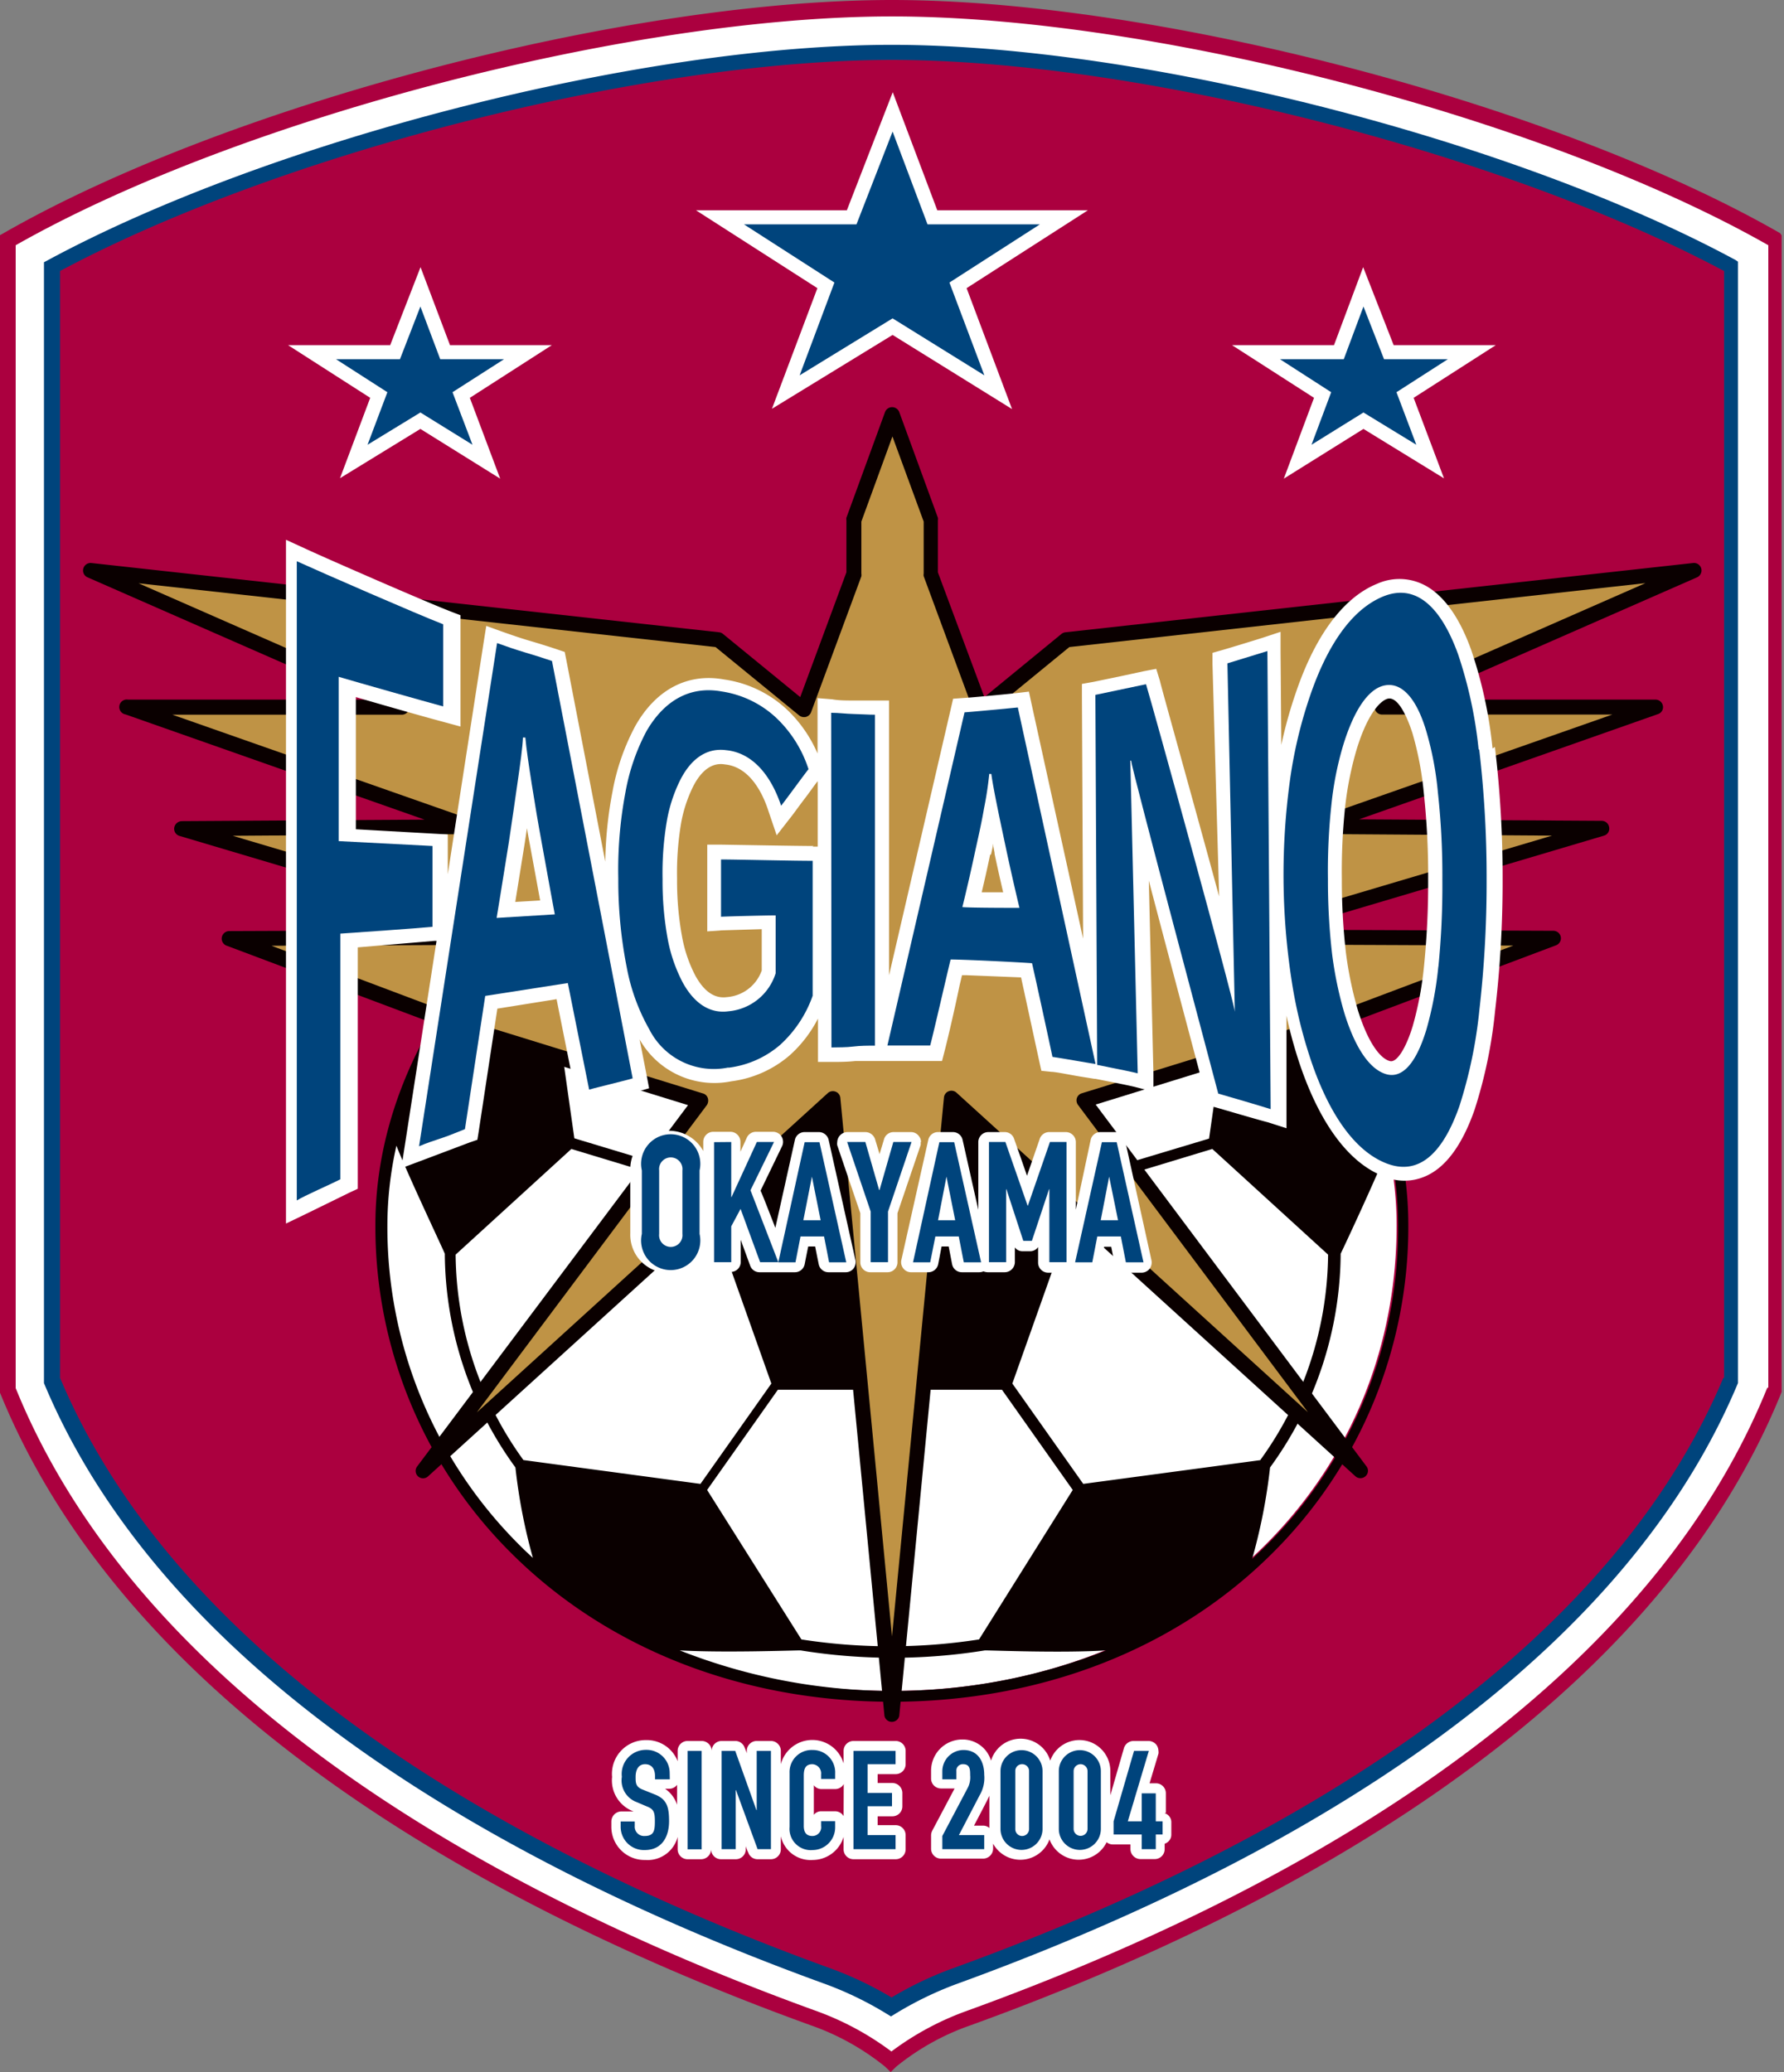 <svg id="レイヤー_1" data-name="レイヤー 1" xmlns="http://www.w3.org/2000/svg" viewBox="0 0 120.52 140"><rect x="0" y="0" width="120.52" height="140" fill="#808080" stroke="none"/><defs><style>.cls-1{fill:#ab003f;}.cls-2{fill:#fff;}.cls-3{fill:#00447c;}.cls-4{fill:#0a0000;}.cls-5{fill:#bf9345;}</style></defs><path class="cls-1" d="M276.89,229.18c-15.12-8.68-42-15.75-60-15.75s-44.87,7.07-60,15.75l-.27.15v78.06l0,.09c9,22.22,34.76,35.54,54.82,42.8a16.79,16.79,0,0,1,5,2.79l.37.36.37-.36a16.57,16.57,0,0,1,5-2.79c20.06-7.26,45.86-20.58,54.82-42.8l0-.09V229.33Z" transform="translate(-156.64 -213.43)"/><path class="cls-2" d="M276.1,307.17V230c-15-8.54-41.5-15.46-59.2-15.46s-44.17,6.92-59.2,15.46v77.22c8.85,21.81,34.33,34.94,54.16,42.11a19.47,19.47,0,0,1,5,2.71,19.47,19.47,0,0,1,5-2.71c19.83-7.17,45.31-20.3,54.16-42.11" transform="translate(-156.64 -213.43)"/><path class="cls-3" d="M273.89,231c-15.09-8.15-40.12-14.54-57-14.54s-41.9,6.39-57,14.54l-.28.15v75.63l0,.1c8.74,20.94,33.56,33.64,52.83,40.62a23.2,23.2,0,0,1,4.11,2l.28.17.28-.17a23.82,23.82,0,0,1,4.1-2c19.28-7,44.09-19.68,52.84-40.62l0-.1V231.11Z" transform="translate(-156.64 -213.43)"/><path class="cls-1" d="M273.11,306.53V231.74c-15-8-39.59-14.26-56.21-14.26s-41.22,6.25-56.2,14.26v74.79c8.63,20.52,33.13,33.05,52.17,39.94a24.18,24.18,0,0,1,4,1.92,24.1,24.1,0,0,1,4-1.92c19.05-6.89,43.55-19.42,52.19-39.94" transform="translate(-156.64 -213.43)"/><path class="cls-2" d="M239.69,274c-6.73-5.79-15.25-9.24-22.79-9.24-8.46,0-18,4.31-25,11.24-5.93,5.92-9.19,13.1-9.19,20.22a30.31,30.31,0,0,0,8.92,21.6c6.36,6.36,15.32,9.86,25.22,9.86,19.46,0,34.14-13.52,34.14-31.46,0-8-4-15.93-11.35-22.22" transform="translate(-156.64 -213.43)"/><path class="cls-4" d="M240.18,273.42c-6.86-5.89-15.56-9.41-23.28-9.41s-16.42,3.52-23.28,9.41C186.13,279.86,182,288,182,296.21a31.08,31.08,0,0,0,9.14,22.12c6.5,6.51,15.65,10.08,25.75,10.08s19.25-3.57,25.75-10.08a31.06,31.06,0,0,0,9.14-22.12c0-8.26-4.13-16.35-11.61-22.79m1.65,38.66-12,1.61-4.79-6.78,4.67-13.17,8.84-2.68,7.82,7.14a24,24,0,0,1-4.58,13.88m-19,12.12a39.1,39.1,0,0,1-12,0l-6.37-10.1,4.78-6.77h15.14l4.78,6.77ZM192,312.08a24,24,0,0,1-4.58-13.88l7.82-7.14,8.84,2.68,4.67,13.17-4.79,6.78ZM192,276c6.93-6.93,16.49-11.24,25-11.24,7.54,0,16.06,3.45,22.79,9.24A36,36,0,0,1,247,282.5c-1.94-.77-6.25-2-6.84-2.12l-.4-.11-.06.42-1.38,9.67L229.54,293l-12.41-9.82-.23-.18-.23.18L204.26,293l-8.82-2.66-1.37-9.67-.06-.42-.4.11c-.58.14-4.83,1.34-6.79,2.11A34.08,34.08,0,0,1,192,276m-9.19,20.22a24.66,24.66,0,0,1,.61-5.38c.84,2.12,3,6.66,3.27,7.3a24.74,24.74,0,0,0,4.77,14.44,37.92,37.92,0,0,0,1.18,6.11c-.31-.29-.62-.57-.91-.87a30.31,30.31,0,0,1-8.92-21.6m19.75,28.72c3,.17,7.65,0,8.16,0a39.06,39.06,0,0,0,12.46,0c.53,0,5.21.19,8.19,0a39.24,39.24,0,0,1-28.81,0m38.67-6.18a38,38,0,0,0,1.21-6.18,24.74,24.74,0,0,0,4.77-14.44c.31-.64,2.44-5.2,3.28-7.32a25.24,25.24,0,0,1,.6,5.4,30.12,30.12,0,0,1-9.86,22.54" transform="translate(-156.64 -213.43)"/><path class="cls-4" d="M271.57,251.84a.51.51,0,0,0-.55-.37l-42.4,4.68a.54.54,0,0,0-.27.11l-5.21,4.27L220,252.1v-3.52a.51.51,0,0,0,0-.17l-2.61-7.14a.52.52,0,0,0-.48-.33.51.51,0,0,0-.48.33l-2.61,7.14a.51.51,0,0,0,0,.17v3.52l-3.12,8.43-5.22-4.27a.47.47,0,0,0-.26-.11l-42.41-4.68a.51.51,0,0,0-.54.37.5.5,0,0,0,.29.6l18.83,8.26H165.29a.5.5,0,0,0-.17,1l20.2,7.11-16.4.1a.53.53,0,0,0-.51.45.5.5,0,0,0,.36.55l21.39,6.36-18,.07a.51.51,0,0,0-.17,1l17,6.39,14.13,4.37L184.83,312.5a.5.5,0,0,0,.74.67l26.91-24.46,3.91,40.65a.51.51,0,0,0,1,0l3.91-40.64,26.9,24.45a.51.51,0,0,0,.69,0,.49.49,0,0,0,.06-.67l-18.29-24.44,14.1-4.36,17-6.4a.51.51,0,0,0,.32-.57.51.51,0,0,0-.5-.41l-18-.07L265,269.89a.49.49,0,0,0,.35-.55.51.51,0,0,0-.49-.45l-16.41-.1,20.19-7.11a.49.49,0,0,0,.34-.56.51.51,0,0,0-.51-.42H252.45l18.83-8.26a.51.51,0,0,0,.29-.6" transform="translate(-156.64 -213.43)"/><path class="cls-5" d="M228.88,257.15l-5.64,4.62a.53.53,0,0,1-.45.1.52.52,0,0,1-.35-.31l-3.4-9.2a.47.47,0,0,1,0-.17v-3.52l-2.11-5.75-2.1,5.75v3.52a.58.58,0,0,1,0,.18l-3.4,9.19a.52.52,0,0,1-.35.31.53.53,0,0,1-.45-.1l-5.65-4.62L166,252.84l18,7.9a.51.51,0,0,1,.29.57.52.52,0,0,1-.5.41h-15.5l20.14,7.07a.51.51,0,0,1-.17,1l-15.9.11,21.42,6.36a.51.51,0,0,1,.35.56.49.49,0,0,1-.5.43l-18.65.08,14.36,5.41,14.79,4.57a.48.48,0,0,1,.33.32.56.56,0,0,1-.07.47l-15.54,20.76,23.72-21.58a.51.51,0,0,1,.52-.09.49.49,0,0,1,.32.42L216.9,324l3.51-36.42a.5.5,0,0,1,.32-.42.51.51,0,0,1,.52.09L245,308.85l-15.53-20.76a.53.53,0,0,1-.08-.47.5.5,0,0,1,.33-.32l14.76-4.56,14.39-5.42-18.65-.08a.49.49,0,0,1-.5-.43.51.51,0,0,1,.35-.56l21.42-6.36-15.9-.11a.51.51,0,0,1-.17-1l20.14-7.07H250a.51.51,0,0,1-.49-.41.51.51,0,0,1,.29-.57l18-7.9Z" transform="translate(-156.64 -213.43)"/><polygon class="cls-2" points="30.4 23.32 28.41 18.05 26.36 23.32 19.46 23.32 25.01 26.88 22.97 32.31 28.4 28.98 33.79 32.34 31.74 26.88 37.28 23.32 30.4 23.32"/><polygon class="cls-2" points="101.05 23.32 94.15 23.32 92.09 18.05 90.12 23.32 83.23 23.32 88.77 26.88 86.73 32.34 92.11 28.98 97.55 32.32 95.5 26.88 101.05 23.32"/><polygon class="cls-2" points="63.32 14.21 60.31 6.23 57.21 14.21 47.02 14.21 55.22 19.47 52.15 27.62 60.3 22.63 68.37 27.64 65.3 19.47 73.49 14.21 63.32 14.21"/><path class="cls-2" d="M204.72,331.73a.68.68,0,0,0-.68-.67h-.95a.67.67,0,0,0-.67.67v.7A2.23,2.23,0,0,0,200.3,331a2.28,2.28,0,0,0-2.31,2.49,2.23,2.23,0,0,0,1.45,2.33h-.82a.69.69,0,0,0-.68.68v.36a2.24,2.24,0,0,0,2.3,2.24,2.09,2.09,0,0,0,2.18-1.56v.83a.67.67,0,0,0,.67.68H204a.68.68,0,0,0,.68-.68m-2.3-3a2.08,2.08,0,0,0-.81-1.08h.28a.65.65,0,0,0,.53-.27Zm2.3,3a.67.67,0,0,0,.67.68h1a.67.67,0,0,0,.67-.68v-.22c0,.09.17.45.17.45a.66.66,0,0,0,.63.45h.9a.67.67,0,0,0,.67-.68v-.87a2.06,2.06,0,0,0,2.16,1.6,2.19,2.19,0,0,0,2.08-1.56v.83a.67.67,0,0,0,.68.68h2.83a.67.67,0,0,0,.68-.68v-.95a.67.67,0,0,0-.68-.67h-1.21v-.6h1a.67.67,0,0,0,.67-.68v-.89a.68.68,0,0,0-.67-.68h-1v-.6h1.21a.67.67,0,0,0,.68-.67v-.9a.67.67,0,0,0-.68-.67h-2.83a.67.67,0,0,0-.68.67v.85a2.2,2.2,0,0,0-4.24.05v-.9a.67.67,0,0,0-.67-.67h-.95a.67.67,0,0,0-.68.67v.18c0-.07-.15-.41-.15-.41a.66.66,0,0,0-.63-.44h-.92a.67.67,0,0,0-.67.67m8.91,4.41a.67.67,0,0,0-.57-.33h-.95a.62.62,0,0,0-.49.24c0-.74,0-1.39,0-2a.63.63,0,0,0,.5.26h.95a.66.66,0,0,0,.57-.34Zm21.77-.23V334.6a.67.67,0,0,0-.68-.68h-.42c.3-1,.6-2,.6-2a.58.58,0,0,0,0-.19.73.73,0,0,0-.13-.4.69.69,0,0,0-.55-.27h-1a.68.68,0,0,0-.65.48l-.92,3.19V333.1a2.09,2.09,0,0,0-4.06-.71,2.09,2.09,0,0,0-4,0,2,2,0,0,0-1.95-1.43,2.11,2.11,0,0,0-2.1,2.12v.53a.67.67,0,0,0,.68.66h.91l-1.51,2.85a.72.72,0,0,0-.08.32v.89a.67.67,0,0,0,.68.68h2.83a.68.68,0,0,0,.68-.68V338a2.1,2.1,0,0,0,3.81-.29,2.1,2.1,0,0,0,3.86.19.64.64,0,0,0,.4.15h1.21v.31a.68.68,0,0,0,.68.68h.95a.67.67,0,0,0,.68-.68V338a.64.64,0,0,0,.45-.59v-.89a.64.64,0,0,0-.45-.58m-11.84,1a.65.65,0,0,0-.43-.16h-.61c.42-.79.89-1.71.89-1.71l.15-.31Z" transform="translate(-156.64 -213.43)"/><path class="cls-2" d="M257.47,264a29.86,29.86,0,0,0-1.44-6.65c-.85-2.37-2-3.88-3.35-4.48a3.68,3.68,0,0,0-3,0c-2.27.92-4.16,3.45-5.48,7.31a30.27,30.27,0,0,0-1,3.58l-.05-6.34v-1.3l-1.24.41c-.44.14-2.23.69-2.66.81l-.7.2,0,.74L239,274c-1.74-6.41-4-14.46-4-14.57l-.25-.81-.83.16-1.67.36-1.74.36-.78.14v.8l.08,16.41L226.33,261l-.18-.84-.85.1c-.62.07-3,.3-3.57.33l-.7.05-.16.69-4.17,18V260.76h-.95l-.88,0-.57,0c-.47,0-1,0-1.43-.08l-1-.08v3.74a9,9,0,0,0-2.1-3,7.82,7.82,0,0,0-4.21-2c-2.45-.45-4.6.66-6,3.14a15,15,0,0,0-1.54,4.43,26.9,26.9,0,0,0-.49,4.74l-2.63-13.62-.11-.55-.53-.18c-.66-.22-1.28-.41-1.89-.59s-1.23-.4-1.8-.6l-1.08-.39-.18,1.13-2.42,15.65v-2.69l-.89-.05-5.32-.3,0-8.93c1.87.55,4.91,1.41,5.86,1.66l1.21.33v-1.25l0-5.54V255l-.6-.23c-1.59-.61-8.22-3.5-9.84-4.25l-1.35-.62v46.2l1.37-.66,2.94-1.44.54-.25v-.6l0-15.71L186,277l.13,0L184,290.75l-.25,1.61,1.52-.57,3.1-1.17.52-.18.09-.56,1.26-8.3,4-.64,1.26,6.3.2,1,1-.27.65-.17.84-.22.63-.16.84-.22.83-.24-.16-.85-.48-2.45a5.8,5.8,0,0,0,6.19,2.83,7.49,7.49,0,0,0,3.94-1.75,8.56,8.56,0,0,0,1.92-2.49v2.93l1,0c.45,0,.93,0,1.51-.06l.68,0q.39,0,.78,0l.46,0,.29,0,1.63,0,1.27,0,.76,0,.19-.74c.18-.69.68-2.83,1-4.39l.16-.67h.27l3.72.15,1.22,5.63.15.68.69.07c.26,0,1.24.2,1.89.31l1,.16h.07l.8.16c.67.13,1.6.32,1.91.4l1.21.31,0-1.26-.31-13c1.7,6.47,3.85,14.53,3.88,14.66l.15.53.52.14c.56.16,2.93.86,3.5,1l1.25.4v-1.31l0-6.3a29.77,29.77,0,0,0,1,3.58c1.36,3.86,3.26,6.37,5.51,7.26a3.52,3.52,0,0,0,2.91,0c1.35-.6,2.45-2.1,3.28-4.46a31.87,31.87,0,0,0,1.39-6.68,75,75,0,0,0,.51-9,73.53,73.53,0,0,0-.52-8.85m-65.54,6.49.15-1c.06.38.13.76.2,1.12l.69,3.76-1.68.1Zm31.5.77.12-.54a1.16,1.16,0,0,1,0-.18l.12.61,0,.07c.21,1,.42,1.91.58,2.6l-1.45,0c.16-.67.37-1.58.57-2.54m-11.93-.59c-1,0-4.92-.07-6.18-.09l-1,0v5.86l1-.07,2.68-.08V279a2.71,2.71,0,0,1-2.34,1.8c-.85.12-1.56-.38-2.15-1.46a9.24,9.24,0,0,1-.89-2.61,20.82,20.82,0,0,1-.34-3.93,20.24,20.24,0,0,1,.27-3.74,9.32,9.32,0,0,1,.83-2.52c.85-1.64,1.82-1.51,2.14-1.46,1.7.17,2.56,2,2.92,3.11l.57,1.68,1.09-1.4c.15-.2.48-.66.84-1.13s.62-.86.84-1.13v4.42h-.35m41.59,2.17a55.77,55.77,0,0,1-.27,5.81,23,23,0,0,1-.77,4.14c-.47,1.55-1.1,2.51-1.55,2.37-.6-.15-1.45-1.14-2.17-3.48a24.94,24.94,0,0,1-.8-3.88,42.61,42.61,0,0,1-.27-4.94,41.36,41.36,0,0,1,.23-4.95,22.47,22.47,0,0,1,.77-3.81c.7-2.29,1.54-3.26,2.09-3.42.81-.21,1.49,1.73,1.68,2.33a21.74,21.74,0,0,1,.77,4.07,52.07,52.07,0,0,1,.29,5.76" transform="translate(-156.64 -213.43)"/><path class="cls-2" d="M212,289.92h-1a.67.67,0,0,0-.66.53l-1.32,5.94c-.43-1.1-.88-2.27-1-2.51l1.45-3a.66.66,0,0,0,.07-.3.68.68,0,0,0-.1-.36.69.69,0,0,0-.57-.32h-1.16a.68.68,0,0,0-.62.4l-.43.95v-.67a.68.68,0,0,0-.68-.68h-1.16a.68.68,0,0,0-.67.68v.62a2.64,2.64,0,0,0-2.31-1.37,2.59,2.59,0,0,0-2.62,2.66v4.29a2.58,2.58,0,0,0,2.62,2.66,2.63,2.63,0,0,0,2.31-1.36v.62a.67.67,0,0,0,.67.67H206a.67.67,0,0,0,.68-.67V297.2l.64,1.75a.67.67,0,0,0,.63.44h2.39a.67.67,0,0,0,.66-.54s.13-.68.24-1.2h.47c.1.52.24,1.2.24,1.2a.67.67,0,0,0,.66.54h1.16a.67.67,0,0,0,.53-.25.71.71,0,0,0,.13-.57l-1.81-8.12a.68.68,0,0,0-.66-.53m6.9.68a.61.61,0,0,0-.13-.39.66.66,0,0,0-.55-.29H217a.67.67,0,0,0-.64.49l-.3,1-.3-1a.7.7,0,0,0-.65-.49h-1.23a.7.7,0,0,0-.68.68.71.71,0,0,0,0,.21l1.56,4.59v3.32a.67.67,0,0,0,.68.67h1.16a.67.67,0,0,0,.67-.67V295.4l1.56-4.59a.49.49,0,0,0,0-.21m13.81-.15a.68.68,0,0,0-.66-.53h-1a.67.67,0,0,0-.66.53l-1,4.71V290.6a.68.68,0,0,0-.67-.68h-1.13a.67.67,0,0,0-.64.46l-.86,2.49c-.42-1.22-.87-2.49-.87-2.49a.66.66,0,0,0-.63-.46h-1.12a.68.68,0,0,0-.67.68v4.57l-1.06-4.72a.67.67,0,0,0-.66-.53h-1a.67.67,0,0,0-.66.53l-1.82,8.12a.68.68,0,0,0,.14.57.65.65,0,0,0,.52.25h1.16a.68.68,0,0,0,.67-.54l.23-1.2h.48l.23,1.2a.67.67,0,0,0,.66.54h1.17a.72.72,0,0,0,.29-.06.82.82,0,0,0,.28.06h1.16a.69.69,0,0,0,.68-.68v-1a.62.62,0,0,0,.48.26h.59a.65.65,0,0,0,.5-.28v1.05a.68.68,0,0,0,.67.68h1.17a.68.68,0,0,0,.28-.07.69.69,0,0,0,.29.07h1.16a.67.67,0,0,0,.66-.55l.23-1.2h.48c.1.52.24,1.2.24,1.2a.67.67,0,0,0,.66.55h1.16a.7.7,0,0,0,.53-.26.71.71,0,0,0,.13-.57Z" transform="translate(-156.64 -213.43)"/><polygon class="cls-3" points="26.17 26.5 22.7 24.27 27.02 24.27 28.4 20.71 29.74 24.27 34.05 24.27 30.57 26.5 31.92 30.05 28.4 27.87 24.83 30.05 26.17 26.5"/><polygon class="cls-3" points="95.68 30.05 92.11 27.87 88.6 30.05 89.93 26.5 86.47 24.27 90.78 24.27 92.11 20.71 93.5 24.27 97.81 24.27 94.34 26.5 95.68 30.05"/><polygon class="cls-3" points="56.37 19.09 50.26 15.16 57.86 15.16 60.3 8.89 62.66 15.16 70.25 15.16 64.14 19.09 66.5 25.36 60.3 21.51 54.02 25.36 56.37 19.09"/><path class="cls-3" d="M201.89,333.65h-1v-.22c0-.44-.19-.8-.67-.8s-.64.42-.64.85,0,.7.54.89l.72.29c.85.32,1,.85,1,1.82s-.42,1.95-1.65,1.95a1.57,1.57,0,0,1-1.62-1.57v-.36h.95v.3a.63.63,0,0,0,.67.68c.64,0,.69-.38.69-1s-.08-.82-.55-1l-.68-.29a1.56,1.56,0,0,1-1-1.71,1.63,1.63,0,0,1,1.64-1.82,1.56,1.56,0,0,1,1.59,1.51Z" transform="translate(-156.64 -213.43)"/><rect class="cls-3" x="46.45" y="118.3" width="0.95" height="6.65"/><polygon class="cls-3" points="48.75 118.3 49.67 118.3 51.1 122.3 51.12 122.3 51.12 118.3 52.08 118.3 52.08 124.94 51.18 124.94 49.72 120.95 49.7 120.95 49.7 124.94 48.75 124.94 48.75 118.3"/><path class="cls-3" d="M213.06,336.89a1.53,1.53,0,0,1-1.51,1.54,1.44,1.44,0,0,1-1.57-1.56v-3.66a1.49,1.49,0,0,1,1.55-1.54,1.51,1.51,0,0,1,1.53,1.59v.37h-.95v-.31a.62.62,0,0,0-.59-.69c-.47,0-.58.32-.58.77v3.4c0,.39.14.68.58.68a.59.59,0,0,0,.59-.68v-.32h.95Z" transform="translate(-156.64 -213.43)"/><polygon class="cls-3" points="57.66 118.3 60.5 118.3 60.5 119.2 58.61 119.2 58.61 121.14 60.26 121.14 60.26 122.04 58.61 122.04 58.61 123.99 60.5 123.99 60.5 124.94 57.66 124.94 57.66 118.3"/><path class="cls-3" d="M220.3,337.48l1.71-3.24a1.55,1.55,0,0,0,.17-.87c0-.35,0-.74-.47-.74a.43.43,0,0,0-.46.47v.55h-.95v-.53a1.44,1.44,0,0,1,1.42-1.45c1,0,1.41.79,1.41,1.67a2.31,2.31,0,0,1-.31,1.39l-1.4,2.69h1.71v.95H220.3Z" transform="translate(-156.64 -213.43)"/><path class="cls-3" d="M224.23,333.1a1.42,1.42,0,1,1,2.84,0V337a1.42,1.42,0,1,1-2.84,0Zm1,3.9a.46.46,0,0,0,.46.48.47.47,0,0,0,.47-.48v-3.9a.46.46,0,0,0-.47-.47.45.45,0,0,0-.46.47Z" transform="translate(-156.64 -213.43)"/><path class="cls-3" d="M228.17,333.1a1.42,1.42,0,1,1,2.84,0V337a1.42,1.42,0,1,1-2.84,0Zm1,3.9a.47.47,0,1,0,.94,0v-3.9a.47.47,0,0,0-.94,0Z" transform="translate(-156.64 -213.43)"/><polygon class="cls-3" points="77.13 123.95 75.23 123.95 75.23 123.06 76.61 118.3 77.61 118.3 76.19 123.06 77.13 123.06 77.13 121.17 78.08 121.17 78.08 123.06 78.54 123.06 78.54 123.95 78.08 123.95 78.08 124.94 77.13 124.94 77.13 123.95"/><path class="cls-3" d="M185.86,270.59l0,5.46c-1,.1-5.18.39-6.23.46l0,16.6c-.46.25-2.5,1.14-2.94,1.43V251.35c1.6.73,8.23,3.62,9.89,4.26l0,5.55c-1.19-.32-5.88-1.65-7.06-2l0,11.1Z" transform="translate(-156.64 -213.43)"/><path class="cls-3" d="M195,279.85l1.44,7.2c.49-.14,1-.25,1.48-.38s1-.24,1.46-.38l-5.45-28.2c-.64-.22-1.26-.41-1.86-.59s-1.22-.39-1.85-.62l-5.27,34c.47-.21,1.12-.42,1.63-.59s1-.39,1.47-.57l1.37-9Zm-4.81-4.4s.4-2.42.83-5.14c.21-1.37.41-2.81.59-4.05s.33-2.32.36-3c0,0,.07,0,.08,0s0,0,.08,0c.06.71.23,1.85.43,3.13s.44,2.7.68,4c.47,2.63.88,4.82.88,4.82Z" transform="translate(-156.64 -213.43)"/><path class="cls-3" d="M205.83,285.56a4.88,4.88,0,0,1-5.32-2.57,13.51,13.51,0,0,1-1.53-4.2,30.08,30.08,0,0,1-.57-6,28.11,28.11,0,0,1,.48-5.81,14,14,0,0,1,1.43-4.16c1.24-2.13,3-3.05,5.08-2.67a6.88,6.88,0,0,1,3.71,1.81,8.29,8.29,0,0,1,2.15,3.44c-.32.4-1.53,2.07-1.85,2.47-.7-2.09-1.95-3.57-3.69-3.75-1.28-.18-2.36.51-3.12,2a10.07,10.07,0,0,0-.91,2.78,21,21,0,0,0-.29,3.92,21.62,21.62,0,0,0,.36,4.12,10.41,10.41,0,0,0,1,2.87c.81,1.48,1.89,2.11,3.08,1.95a3.68,3.68,0,0,0,3.2-2.57c0-.65,0-3.26,0-3.91-.63,0-3.09.06-3.69.09,0-.64,0-3.22,0-3.87,1,0,5.17.1,6.19.09,0,1.52,0,7.6,0,9.12a8.13,8.13,0,0,1-2.2,3.32,6.57,6.57,0,0,1-3.48,1.54" transform="translate(-156.64 -213.43)"/><path class="cls-3" d="M212.79,261.59c.51,0,1,.07,1.49.08s1,.05,1.47.05v22.36c-.48,0-1,0-1.47.06s-1,.05-1.47.06Z" transform="translate(-156.64 -213.43)"/><path class="cls-3" d="M225.4,261.23c-.6.06-3,.29-3.6.33l-5.21,22.51c.5,0,2.42,0,2.89,0,.25-.95,1.14-4.84,1.38-5.81.93,0,4.57.18,5.5.25.23,1,1.16,5.27,1.38,6.33.46.06,2.43.41,2.91.48Zm-3.74,13.46s.42-1.68.84-3.66c.22-1,.45-2,.62-3a23.2,23.2,0,0,0,.35-2.31c.05,0,.06,0,.09,0a.06.06,0,0,0,.05,0c.07.53.23,1.37.42,2.31s.42,2,.63,3c.43,2,.85,3.74.85,3.74-.62,0-3.21,0-3.85-.05" transform="translate(-156.64 -213.43)"/><path class="cls-3" d="M239.56,258.25l2.7-.83.22,30.95c-.59-.19-3-.9-3.54-1.05-.39-1.5-5.8-21.78-5.89-22.5H233l.5,21.13c-.49-.13-2.27-.47-2.74-.57l-.12-25,3.42-.72c.37,1.18,5.94,21.36,6,22.13,0,0,0,0,0,0l0,0Z" transform="translate(-156.64 -213.43)"/><path class="cls-3" d="M256.53,264.07a29.51,29.51,0,0,0-1.39-6.44c-1.21-3.34-2.94-4.78-5.08-3.89s-3.78,3.35-4.93,6.74a30.57,30.57,0,0,0-1.34,5.63,46.92,46.92,0,0,0,.1,13.52,32.12,32.12,0,0,0,1.4,5.7c1.19,3.41,2.88,5.87,5,6.7s3.77-.53,4.94-3.86a31.39,31.39,0,0,0,1.35-6.49,76,76,0,0,0,.49-8.87,74.06,74.06,0,0,0-.5-8.74m-2.76,14.64A23.92,23.92,0,0,1,253,283c-.69,2.27-1.63,3.34-2.74,3s-2.08-1.79-2.8-4.12a25.76,25.76,0,0,1-.83-4,43.11,43.11,0,0,1-.28-5.07,41.48,41.48,0,0,1,.24-5.06,21.82,21.82,0,0,1,.8-4c.7-2.27,1.65-3.75,2.75-4s2.13.7,2.83,3a21.61,21.61,0,0,1,.81,4.24,51.21,51.21,0,0,1,.3,5.87,55.08,55.08,0,0,1-.27,5.91" transform="translate(-156.64 -213.43)"/><path class="cls-3" d="M200,292.51a2,2,0,1,1,3.9,0v4.29a2,2,0,1,1-3.9,0Zm1.17,4.29a.79.79,0,1,0,1.57,0v-4.29a.79.79,0,1,0-1.57,0Z" transform="translate(-156.64 -213.43)"/><polygon class="cls-3" points="48.24 77.17 49.4 77.16 49.4 80.88 49.42 80.88 51.13 77.16 52.29 77.16 50.7 80.42 52.58 85.28 51.35 85.28 50.03 81.68 49.4 82.86 49.4 85.28 48.24 85.28 48.24 77.17"/><path class="cls-3" d="M211,290.6h1l1.81,8.12h-1.16l-.34-1.75h-1.59l-.34,1.75h-1.16Zm.49,2.33h0l-.58,2.95h1.17Z" transform="translate(-156.64 -213.43)"/><polygon class="cls-3" points="58.82 81.86 57.23 77.16 58.46 77.16 59.39 80.4 59.42 80.4 60.35 77.16 61.58 77.16 59.99 81.86 59.99 85.28 58.82 85.28 58.82 81.86"/><path class="cls-3" d="M220.1,290.6h1l1.82,8.12h-1.17l-.34-1.75h-1.58l-.35,1.75h-1.16Zm.48,2.33h0l-.57,2.95h1.16Z" transform="translate(-156.64 -213.43)"/><polygon class="cls-3" points="66.81 77.16 67.92 77.16 69.42 81.46 69.44 81.46 70.93 77.16 72.05 77.16 72.05 85.28 70.89 85.28 70.89 80.35 70.87 80.35 69.71 83.84 69.13 83.84 67.99 80.35 67.97 80.35 67.97 85.28 66.81 85.28 66.81 77.16"/><path class="cls-3" d="M231.08,290.6h1l1.81,8.12H232.7l-.34-1.75h-1.59l-.34,1.75h-1.16Zm.49,2.33h0l-.57,2.95h1.17Z" transform="translate(-156.64 -213.43)"/></svg>